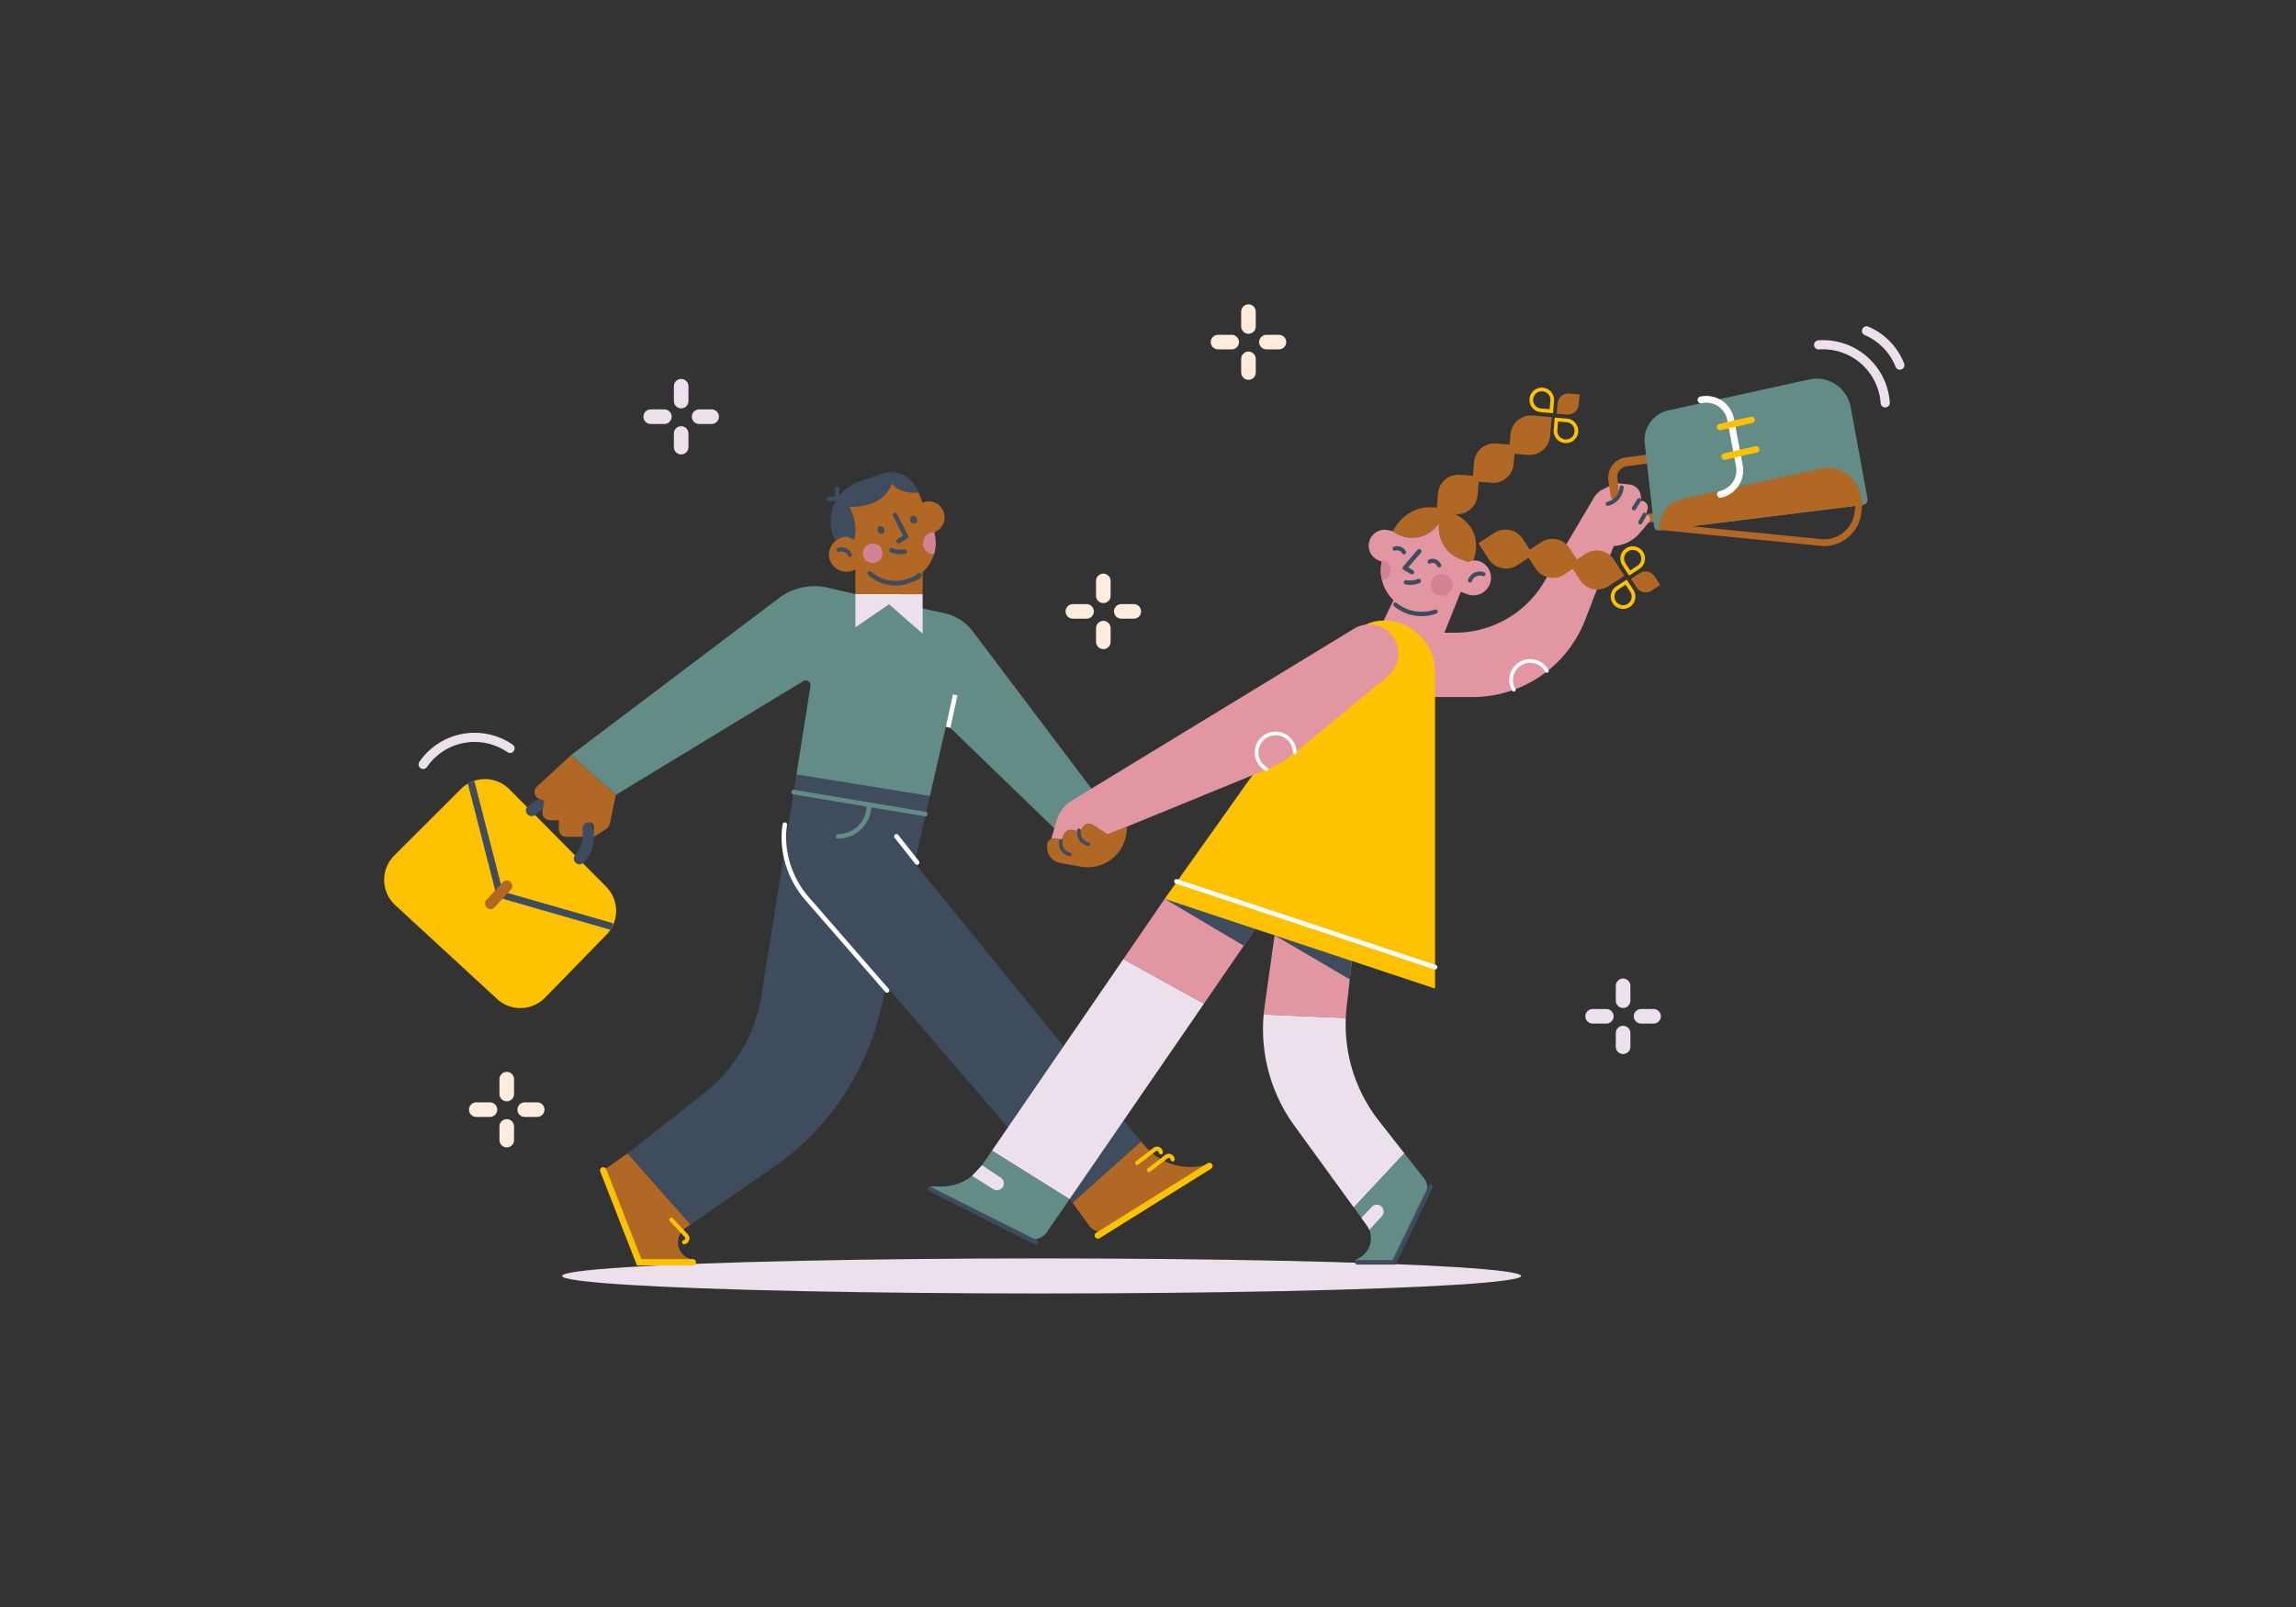 <svg id="_ëîé_1" data-name="‘ëîé_1" xmlns="http://www.w3.org/2000/svg" viewBox="0 0 2781.94 1947.36"><rect x="0" y="0" width="2781.94" height="1947.36" fill="#333333" stroke="none"/><defs><style>.cls-1{fill:#ebe0eb;}.cls-10,.cls-11,.cls-13,.cls-14,.cls-16,.cls-17,.cls-18,.cls-19,.cls-2,.cls-22,.cls-23,.cls-24,.cls-25,.cls-26,.cls-27,.cls-28,.cls-29,.cls-3,.cls-30,.cls-5,.cls-6,.cls-7,.cls-8{fill:none;}.cls-2{stroke:#ffecdc;}.cls-10,.cls-11,.cls-13,.cls-14,.cls-17,.cls-18,.cls-19,.cls-2,.cls-22,.cls-23,.cls-24,.cls-25,.cls-26,.cls-27,.cls-28,.cls-3,.cls-30,.cls-6,.cls-7,.cls-8{stroke-linecap:round;}.cls-10,.cls-11,.cls-13,.cls-14,.cls-16,.cls-17,.cls-2,.cls-22,.cls-23,.cls-24,.cls-25,.cls-28,.cls-29,.cls-3,.cls-30,.cls-7,.cls-8{stroke-miterlimit:10;}.cls-2,.cls-3{stroke-width:17.67px;}.cls-3,.cls-8{stroke:#ebe0eb;}.cls-4{fill:#ffc200;}.cls-17,.cls-18,.cls-19,.cls-26,.cls-27,.cls-28,.cls-30,.cls-5,.cls-6{stroke:#3f4c5d;}.cls-18,.cls-19,.cls-26,.cls-27,.cls-5,.cls-6{stroke-linejoin:round;}.cls-5{stroke-width:8.45px;}.cls-6{stroke-width:13.9px;}.cls-22,.cls-24,.cls-7{stroke:#b06824;}.cls-7{stroke-width:13.34px;}.cls-8{stroke-width:11.12px;}.cls-9{fill:#b06824;}.cls-10,.cls-11,.cls-29{stroke:#ffc200;}.cls-10{stroke-width:7.78px;}.cls-11,.cls-18{stroke-width:5px;}.cls-12{fill:#3f4c5d;}.cls-13,.cls-16,.cls-23,.cls-25{stroke:#fff;}.cls-13,.cls-14,.cls-16,.cls-17,.cls-19{stroke-width:5.56px;}.cls-14{stroke:#648c87;}.cls-15{fill:#648c87;}.cls-20{fill:#d38296;}.cls-21{fill:#e196a2;}.cls-22{stroke-width:10.69px;}.cls-23,.cls-24{stroke-width:8.22px;}.cls-25,.cls-28,.cls-29{stroke-width:4.45px;}.cls-26{stroke-width:4.94px;}.cls-27,.cls-30{stroke-width:5.32px;}</style></defs><ellipse id="SHADOW" class="cls-1" cx="1262.09" cy="1546.2" rx="581" ry="21.25"/><g id="SPARKLES"><line class="cls-2" x1="1336.84" y1="703.97" x2="1336.84" y2="721.98"/><line class="cls-2" x1="1336.84" y1="761.21" x2="1336.84" y2="777.79"/><line class="cls-2" x1="1299.93" y1="740.88" x2="1316.51" y2="740.88"/><line class="cls-2" x1="1358.61" y1="740.88" x2="1373.75" y2="740.88"/><line class="cls-2" x1="1512.7" y1="377.62" x2="1512.7" y2="395.63"/><line class="cls-2" x1="1512.7" y1="434.87" x2="1512.7" y2="451.44"/><line class="cls-2" x1="1475.79" y1="414.53" x2="1492.37" y2="414.53"/><line class="cls-2" x1="1534.47" y1="414.53" x2="1549.61" y2="414.53"/><line class="cls-2" x1="613.99" y1="1307.74" x2="613.99" y2="1325.75"/><line class="cls-2" x1="613.99" y1="1364.99" x2="613.99" y2="1381.56"/><line class="cls-2" x1="577.08" y1="1344.65" x2="593.66" y2="1344.65"/><line class="cls-2" x1="635.76" y1="1344.65" x2="650.9" y2="1344.65"/><line class="cls-3" x1="825.33" y1="468.04" x2="825.33" y2="486.04"/><line class="cls-3" x1="825.33" y1="525.28" x2="825.33" y2="541.85"/><line class="cls-3" x1="788.42" y1="504.94" x2="804.99" y2="504.94"/><line class="cls-3" x1="847.09" y1="504.94" x2="862.24" y2="504.94"/><line class="cls-3" x1="1966.62" y1="1194.63" x2="1966.62" y2="1212.64"/><line class="cls-3" x1="1966.62" y1="1251.87" x2="1966.62" y2="1268.45"/><line class="cls-3" x1="1929.71" y1="1231.54" x2="1946.29" y2="1231.54"/><line class="cls-3" x1="1988.39" y1="1231.54" x2="2003.53" y2="1231.54"/></g><g id="BOY"><g id="BAG"><path class="cls-4" d="M617.22,956.43l117.21,118a41.64,41.64,0,0,1,.25,58.43l-74.38,76.19a41.65,41.65,0,0,1-58,1.53l-123.4-113.73a41.64,41.64,0,0,1-1.21-60.08l80.57-80.5A41.64,41.64,0,0,1,617.22,956.43Z"/><polyline class="cls-5" points="570.73 947.72 605.66 1083.76 741.88 1122.94"/><path class="cls-6" d="M644.18,982h0a36.36,36.36,0,0,1,51.1.35l6.8,6.81a36.35,36.35,0,0,1,.3,51.08l-.18.19"/><line class="cls-7" x1="613.99" y1="1073.66" x2="594.37" y2="1094.99"/><path class="cls-8" d="M512.77,926.27A75.64,75.64,0,0,1,618,906.91"/></g><g id="SHOES"><path class="cls-9" d="M1299.44,1457.37l20.42,28.09a16.6,16.6,0,0,0,22.2,4.32l123.31-76.88a1.23,1.23,0,0,0-1-2.22h0a71.9,71.9,0,0,1-76.22-21l-5.68-6.49Z"/><line class="cls-10" x1="1465.37" y1="1412.9" x2="1330.29" y2="1497.11"/><path class="cls-11" d="M1377.89,1409.25l21-16.21a4.75,4.75,0,0,1,7.64,3.31"/><path class="cls-11" d="M1392.21,1417.86l21-16.21a4.75,4.75,0,0,1,7.64,3.3"/><path class="cls-9" d="M760.47,1397.61,731,1418.27l43.53,111.41H836a2,2,0,0,0,.58-4h0c-17.12-5.18-20.49-28-5.61-37.88l5.83-3.88Z"/><polyline class="cls-10" points="730.96 1418.27 774.49 1529.68 839.42 1529.68"/><path class="cls-11" d="M813.36,1478.05l18.14,19.35a4.76,4.76,0,0,1-2.56,7.93"/></g><g id="LEGS"><path class="cls-12" d="M1126.67,964.52l-59.36,257.73A321.8,321.8,0,0,1,937,1414.58l-100.13,69.36-76.36-86.33,92.63-72.87a188,188,0,0,0,69.42-118.29l42.52-268h0Z"/><path class="cls-12" d="M980.27,1085.86l319.17,371.51,83-74.15L1108,1045.68l18.69-81.16L965,938.48l-9.53,60A108,108,0,0,0,980.27,1085.86Z"/><path class="cls-13" d="M1074.78,1200.25l-97.52-112c-20.67-24.06-31.3-57.58-26.33-88.91"/><line class="cls-13" x1="1111.26" y1="1045.23" x2="1086.17" y2="1013.5"/><line class="cls-14" x1="961.65" y1="959.85" x2="1121.23" y2="986.53"/><path class="cls-14" d="M1052.88,976.13a37.37,37.37,0,0,1-37.37,37.37"/></g><g id="BODY"><path class="cls-15" d="M1328.21,963.31l-49.8,41.42-131.7-127.27-20,87.06L965,938.48l17-107.19a5.85,5.85,0,0,0-8.82-5.92L746.09,963.31l-54.23-48.22L944.32,724.33a72,72,0,0,1,57.82-12.39l34.27,7.93,81.53,17.53,26.17,5.63a58.94,58.94,0,0,1,34.61,22.09Z"/><line class="cls-16" x1="1148.8" y1="881.4" x2="1157.41" y2="842.05"/><polygon class="cls-1" points="1117.94 720.07 1117.94 767.9 1077.17 732.29 1036.41 760.15 1036.41 719.87 1117.94 720.07"/></g><path id="HAND" class="cls-9" d="M691.86,915.09l-41.35,38.06a8.92,8.92,0,0,0,3.16,15l5.72,2-2.1,13.67A8.91,8.91,0,0,0,666.1,994h11v11A8.91,8.91,0,0,0,686,1014h19.86v-10a7.75,7.75,0,0,1,7.75-7.74h0a6,6,0,0,1,6,6V1014l14.44-9.13a13.29,13.29,0,0,0,5.29-8.2l6.72-33.32Z"/><g id="HEAD"><path class="cls-12" d="M1113.05,596.93c-2.32.25-22.35,2.09-32.74-11.29,0,0-5.82,29.31-51.23,28.41,0,0,11.6,20.76,5.54,40.39l7.19,18.49L1020,669.2l-7.44-13.63a50.08,50.08,0,0,1,.13-48.31h-8.27a2.78,2.78,0,0,1,0-5.56h7.13v-9.4a2.78,2.78,0,0,1,5.56,0v8.25a49.82,49.82,0,0,1,22.46-16.24c9.51-3.43,19.21-6.86,28.06-9.95C1086.85,567.68,1106.21,577.84,1113.05,596.93Z"/><path class="cls-9" d="M1132.15,644.84l-.37.14a47.06,47.06,0,0,1-13.84,48.2v26.89l-81.53-.2V690.38l-2.41.85c-11.25,4.43-23.83-.78-28.11-11.63h0c-4.28-10.85,1.36-23.25,12.6-27.68l.88-.35a13.92,13.92,0,0,1,15.5,3.51l-.11-.26-.14-.38c6.06-19.63-5.54-40.39-5.54-40.39,45.41.9,51.23-28.41,51.23-28.41,10.38,13.37,30.39,11.54,32.74,11.29.06.15.12.29.17.44l4.61,11.69.18-.07a19.27,19.27,0,1,1,14.14,35.85Z"/><path class="cls-17" d="M1114.16,696.89c-3.89,3.34-6.82,4.53-11.87,6.52h0A47,47,0,0,1,1054,695"/><path class="cls-18" d="M1016.13,666.52a10.44,10.44,0,0,1,13.55,5.88"/><polyline class="cls-19" points="1084.49 624.13 1097.83 650.22 1088.83 655.57"/><path class="cls-12" d="M1063.54,643.91c1,2.45,3.59,3.71,5.72,2.81s3-3.61,2-6.06-3.59-3.71-5.72-2.81S1062.51,641.46,1063.54,643.91Z"/><ellipse class="cls-12" cx="1107.06" cy="629.76" rx="4.18" ry="4.81" transform="translate(-157.62 478.93) rotate(-22.83)"/><path class="cls-17" d="M1096.39,668.42s-8.57,1.73-16.3-1.68"/><circle class="cls-20" cx="1057.38" cy="670.44" r="11.95"/><path class="cls-20" d="M1131.66,671.62a2.06,2.06,0,0,1-.35,0,13.38,13.38,0,0,1,0-26.75h.45A46.8,46.8,0,0,1,1131.66,671.62Z"/></g></g><g id="GIRL"><g id="LEGS-2" data-name="LEGS"><path class="cls-21" d="M1544.36,1133.4l93.61,31.06-6.32,55.94q-.75,6.61-1,13.24l-99.53-4.22q.45-5.09,1.16-10.17Z"/><path class="cls-1" d="M1701.58,1397.61h0l-61.26,65.62-72.22-99.45a199.15,199.15,0,0,1-37-134.36l99.53,4.22a189,189,0,0,0,40.05,124.53Z"/><polygon class="cls-12" points="1544.36 1133.4 1637.97 1164.46 1635.44 1186.8 1544.36 1133.4"/><path class="cls-15" d="M1727.6,1449.14l-38.51,80.54H1644.6a1.92,1.92,0,0,1-1.95-2,1.87,1.87,0,0,1,1.23-1.79,27.19,27.19,0,0,0,12-41.28l-6.45-8.88-9.09-12.52,61.26-65.62,23.68,30.22A20.35,20.35,0,0,1,1727.6,1449.14Z"/><path class="cls-1" d="M1676.56,1468.14a8.3,8.3,0,0,1-2.19,5.61l-15.29,16.68a27.45,27.45,0,0,0-3.22-5.8l-6.45-8.88,12.86-13.37a8.31,8.31,0,0,1,14.29,5.76Z"/><polyline class="cls-17" points="1644.6 1529.68 1689.09 1529.68 1733.63 1437.76"/><polygon class="cls-21" points="1521.05 1125.66 1458.72 1216.31 1361.09 1162.29 1411.21 1089.21 1521.05 1125.66"/><polygon class="cls-1" points="1458.72 1216.31 1295.85 1453.2 1201.87 1394.44 1361.09 1162.29 1458.72 1216.31"/><polygon class="cls-12" points="1411.21 1089.21 1521.05 1125.66 1507 1146.09 1411.21 1089.21"/><path class="cls-15" d="M1189.81,1412l12.06-17.58,94,58.76-27.42,39.87a20.07,20.07,0,0,1-25.61,6.55L1126.88,1441a1.7,1.7,0,0,1,.77-3.21H1141A59.22,59.22,0,0,0,1189.81,1412Z"/><path class="cls-1" d="M1189.81,1412l22.76,15.09a8.3,8.3,0,0,1,1.83,12.18h0a8.3,8.3,0,0,1-10.84,1.77l-25.74-16.17Z"/><line class="cls-17" x1="1126.88" y1="1440.97" x2="1254.8" y2="1505.33"/></g><g id="HAND-2" data-name="HAND"><g id="BACKPACK"><path class="cls-22" d="M2014.75,625.89l-36,4.26a18.94,18.94,0,0,1-21-16.74l-3.6-32.92a18.92,18.92,0,0,1,16.31-20.82l36.35-4.85"/><path class="cls-15" d="M2242.34,493.22l20.36,110.83a6.77,6.77,0,0,1-5.82,7.94h0L2010.37,642.6h0a5.61,5.61,0,0,1-6.27-4.94L1992.89,537.2a36.65,36.65,0,0,1,28.56-39.86l170.62-37.52A42,42,0,0,1,2242.34,493.22Z"/><path class="cls-9" d="M2254.79,600.63l2.09,11.36L2010.37,642.6a35.89,35.89,0,0,1,28.07-37.93l167.12-36.74A41.08,41.08,0,0,1,2254.79,600.63Z"/><path class="cls-23" d="M2084.5,599.07a29.94,29.94,0,0,0,23.09-34.26l-10.59-56a30,30,0,0,0-36-24.22"/><line class="cls-10" x1="2089.59" y1="553.26" x2="2127.87" y2="544.54"/><line class="cls-10" x1="2084.11" y1="517.48" x2="2122.4" y2="508.76"/><path class="cls-24" d="M2015.51,638.47l190.68,18.89a41.21,41.21,0,0,0,45-36.54l1.27-11.66"/><path class="cls-8" d="M2203.57,417.91a75.62,75.62,0,0,1,80.64,70.26"/><path class="cls-8" d="M2261.6,400.92a75.4,75.4,0,0,1,40.34,41.52"/></g><g id="HAND-3" data-name="HAND"><path class="cls-21" d="M1957.49,585.45l16.32,1.58a15.78,15.78,0,0,1,13.86,20c.32,0,.63-.05.94-.05a7.88,7.88,0,0,1,7.69,10l-1.79,6.54a5.48,5.48,0,0,1,4.79,5.47,5.82,5.82,0,0,1-1.4,3.75l-10.64,12.75a45.56,45.56,0,0,1-32,16.27l-34.38,88.8a146.18,146.18,0,0,1-136.59,94.13h-80.14a39,39,0,0,1,0-78H1763a125.45,125.45,0,0,0,107.23-60.33L1929.55,606a30.36,30.36,0,0,1,10.71-12.06Z"/><path class="cls-25" d="M1834.17,835.76A23.05,23.05,0,1,1,1874.25,813"/><line class="cls-22" x1="1954.15" y1="580.49" x2="1956.86" y2="600.59"/><line class="cls-26" x1="1985.96" y1="606.14" x2="1979.72" y2="616.1"/><line class="cls-26" x1="1992.66" y1="623.59" x2="1987.39" y2="633.09"/><path class="cls-26" d="M1964.86,590.63s-.36,15.1-16.78,19.91"/></g></g><g id="NECK"><polygon class="cls-21" points="1738.8 795.01 1770.89 714.78 1694.31 714.78 1676.53 752.04 1738.8 795.01"/><path class="cls-27" d="M1739.23,741.11a49.38,49.38,0,0,1-33.61-.07l-.18-.06a49.6,49.6,0,0,1-14.61-8.4"/></g><g id="DRESS"><path class="cls-4" d="M1411.21,1089.21l327.59,108.72V814.3A62.26,62.26,0,0,0,1676.53,752h0a50.23,50.23,0,0,0-41,21.14Z"/><line class="cls-13" x1="1738.8" y1="1172.01" x2="1425.45" y2="1068.02"/></g><g id="HAND-4" data-name="HAND"><path class="cls-21" d="M1694.3,792.06a35.36,35.36,0,0,1-12.87,27.34l-113,93.19a124,124,0,0,1-31.76,19l-171.2,70.17-23.42,9.6-17.83-11.67a8.8,8.8,0,0,0-12.46,3l-3.16,5.47-9-2.23a8.82,8.82,0,0,0-10.14,4.9l-3.18,7-6.83-1.7a8.72,8.72,0,0,0-5.68.49l5.94-20.93a44.88,44.88,0,0,1,19.83-26.08l341-207.72a35.39,35.39,0,0,1,53.81,30.21Z"/><path class="cls-25" d="M1534.69,932.14a23.06,23.06,0,1,1,34-20.27"/></g><g id="BOY_S_HAND" data-name="BOY&apos;S HAND"><path class="cls-9" d="M1268.74,1022.55a8.81,8.81,0,0,1,10.69-6.46l6.83,1.7,3.18-7a8.82,8.82,0,0,1,10.14-4.9l9,2.24,3.15-5.48a8.81,8.81,0,0,1,12.47-3l17.83,11.67,23.42-9.6-.39,5.47a47.13,47.13,0,0,1-53.51,43.31l-26.79-4.66a19.36,19.36,0,0,1-16-19.07Z"/><path class="cls-28" d="M1285.23,1018.9V1022a13.67,13.67,0,0,0,11.14,13.43"/><path class="cls-28" d="M1307.29,1006.29v3.06a13.68,13.68,0,0,0,11.14,13.44"/></g><g id="HEAD-2" data-name="HEAD"><g id="HAIR"><path class="cls-9" d="M1784.05,682.25c-3.77-.19-11.71-4-15.44-5.38-17.52-6.43-27.53-25.84-24.72-43.59a38.42,38.42,0,0,1-56.22,10.45c11.34-21.6,33.92-34.66,60.75-26.65C1784.05,627.72,1796,653,1784.05,682.25Z"/><path class="cls-9" d="M1880.12,505.49l-1.95,23a24.9,24.9,0,0,1-26.9,22.72l-16.19-1.37L1834,562.36a24.9,24.9,0,0,1-26.91,22.71l-15.41-1.3-1.4,16.52A24.91,24.91,0,0,1,1763.39,623l-23-1.94,1.94-23a24.9,24.9,0,0,1,26.91-22.71l15.41,1.3,1.4-16.53a24.89,24.89,0,0,1,26.9-22.71l16.19,1.37,1.06-12.55a24.9,24.9,0,0,1,26.91-22.71Z"/><path class="cls-9" d="M1900.55,476.78h12.32a0,0,0,0,1,0,0V489.1a13.31,13.31,0,0,1-13.31,13.31h-12.32a0,0,0,0,1,0,0V490.08A13.31,13.31,0,0,1,1900.55,476.78Z" transform="translate(47.96 -158.22) rotate(4.83)"/><path class="cls-29" d="M1879.66,498.29,1867,497.23a12.68,12.68,0,0,1-11.55-13.69h0A12.68,12.68,0,0,1,1869.18,472h0a12.67,12.67,0,0,1,11.55,13.69Z"/><path class="cls-29" d="M1896.29,534.72h0A12.68,12.68,0,0,1,1884.73,521l1.07-12.62,12.62,1.07A12.66,12.66,0,0,1,1910,523.17h0A12.66,12.66,0,0,1,1896.29,534.72Z"/><path class="cls-9" d="M1968.26,697.74l-19.33,12.58a24.9,24.9,0,0,1-34.45-7.3l-8.85-13.62-10.56,6.87a24.91,24.91,0,0,1-34.45-7.3l-8.43-13-13.9,9a24.91,24.91,0,0,1-34.45-7.3l-12.57-19.33,19.32-12.57a24.9,24.9,0,0,1,34.45,7.29l8.44,13,13.9-9a24.9,24.9,0,0,1,34.45,7.3l8.86,13.62,10.55-6.87a24.9,24.9,0,0,1,34.45,7.3Z"/><path class="cls-9" d="M1994.44,692.34h12.32a0,0,0,0,1,0,0v12.32A13.31,13.31,0,0,1,1993.45,718h-12.32a0,0,0,0,1,0,0V705.65A13.31,13.31,0,0,1,1994.44,692.34Z" transform="translate(1497.89 -1350.81) rotate(56.96)"/><path class="cls-29" d="M1974.56,694.4l-6.91-10.62a12.66,12.66,0,0,1,3.71-17.51h0a12.65,12.65,0,0,1,17.52,3.71h0a12.66,12.66,0,0,1-3.71,17.51Z"/><path class="cls-29" d="M1956,729.88h0a12.66,12.66,0,0,1,3.71-17.52l10.61-6.9,6.9,10.61a12.65,12.65,0,0,1-3.71,17.52h0A12.66,12.66,0,0,1,1956,729.88Z"/></g><g id="HEAD-3" data-name="HEAD"><path class="cls-21" d="M1687.65,643.76l0,0a38.48,38.48,0,0,0,56.21-10.46c-2.8,17.75,7.22,37.16,24.73,43.59,2.45.89,6.71,2.85,10.41,4.15,0,.06,0,.13-.06.2a17.1,17.1,0,0,1,14-1,21.31,21.31,0,0,1-14.52,40.06l-12.61-4.57a49.59,49.59,0,0,1-60.06,22.22l-.18-.07a49.57,49.57,0,0,1-31.3-57.36l-3.19-1.16a19.3,19.3,0,0,1,6.58-37.44,44.32,44.32,0,0,1,10,1.89Z"/><path class="cls-18" d="M1781.12,703.37a12.66,12.66,0,0,1,16.24-7.6"/><path class="cls-18" d="M1732.2,680.59c4.69-2.63,8.93-.21,11.57,4.49h0"/><path class="cls-18" d="M1689.76,664.8a9.75,9.75,0,0,1,11.46,4.52"/><polyline class="cls-27" points="1719.63 668.04 1702.15 688.26 1710.75 693.37"/><path class="cls-30" d="M1703.52,705.66s8.2,1.66,15.59-1.6"/><circle class="cls-20" cx="1746.74" cy="708.78" r="13.23" transform="translate(-90.98 288.95) rotate(-9.22)"/><path class="cls-20" d="M1685.3,690.58a12.24,12.24,0,0,1-10.89,12.15,49.31,49.31,0,0,1,.36-24.27A12.24,12.24,0,0,1,1685.3,690.58Z"/></g></g></g></svg>